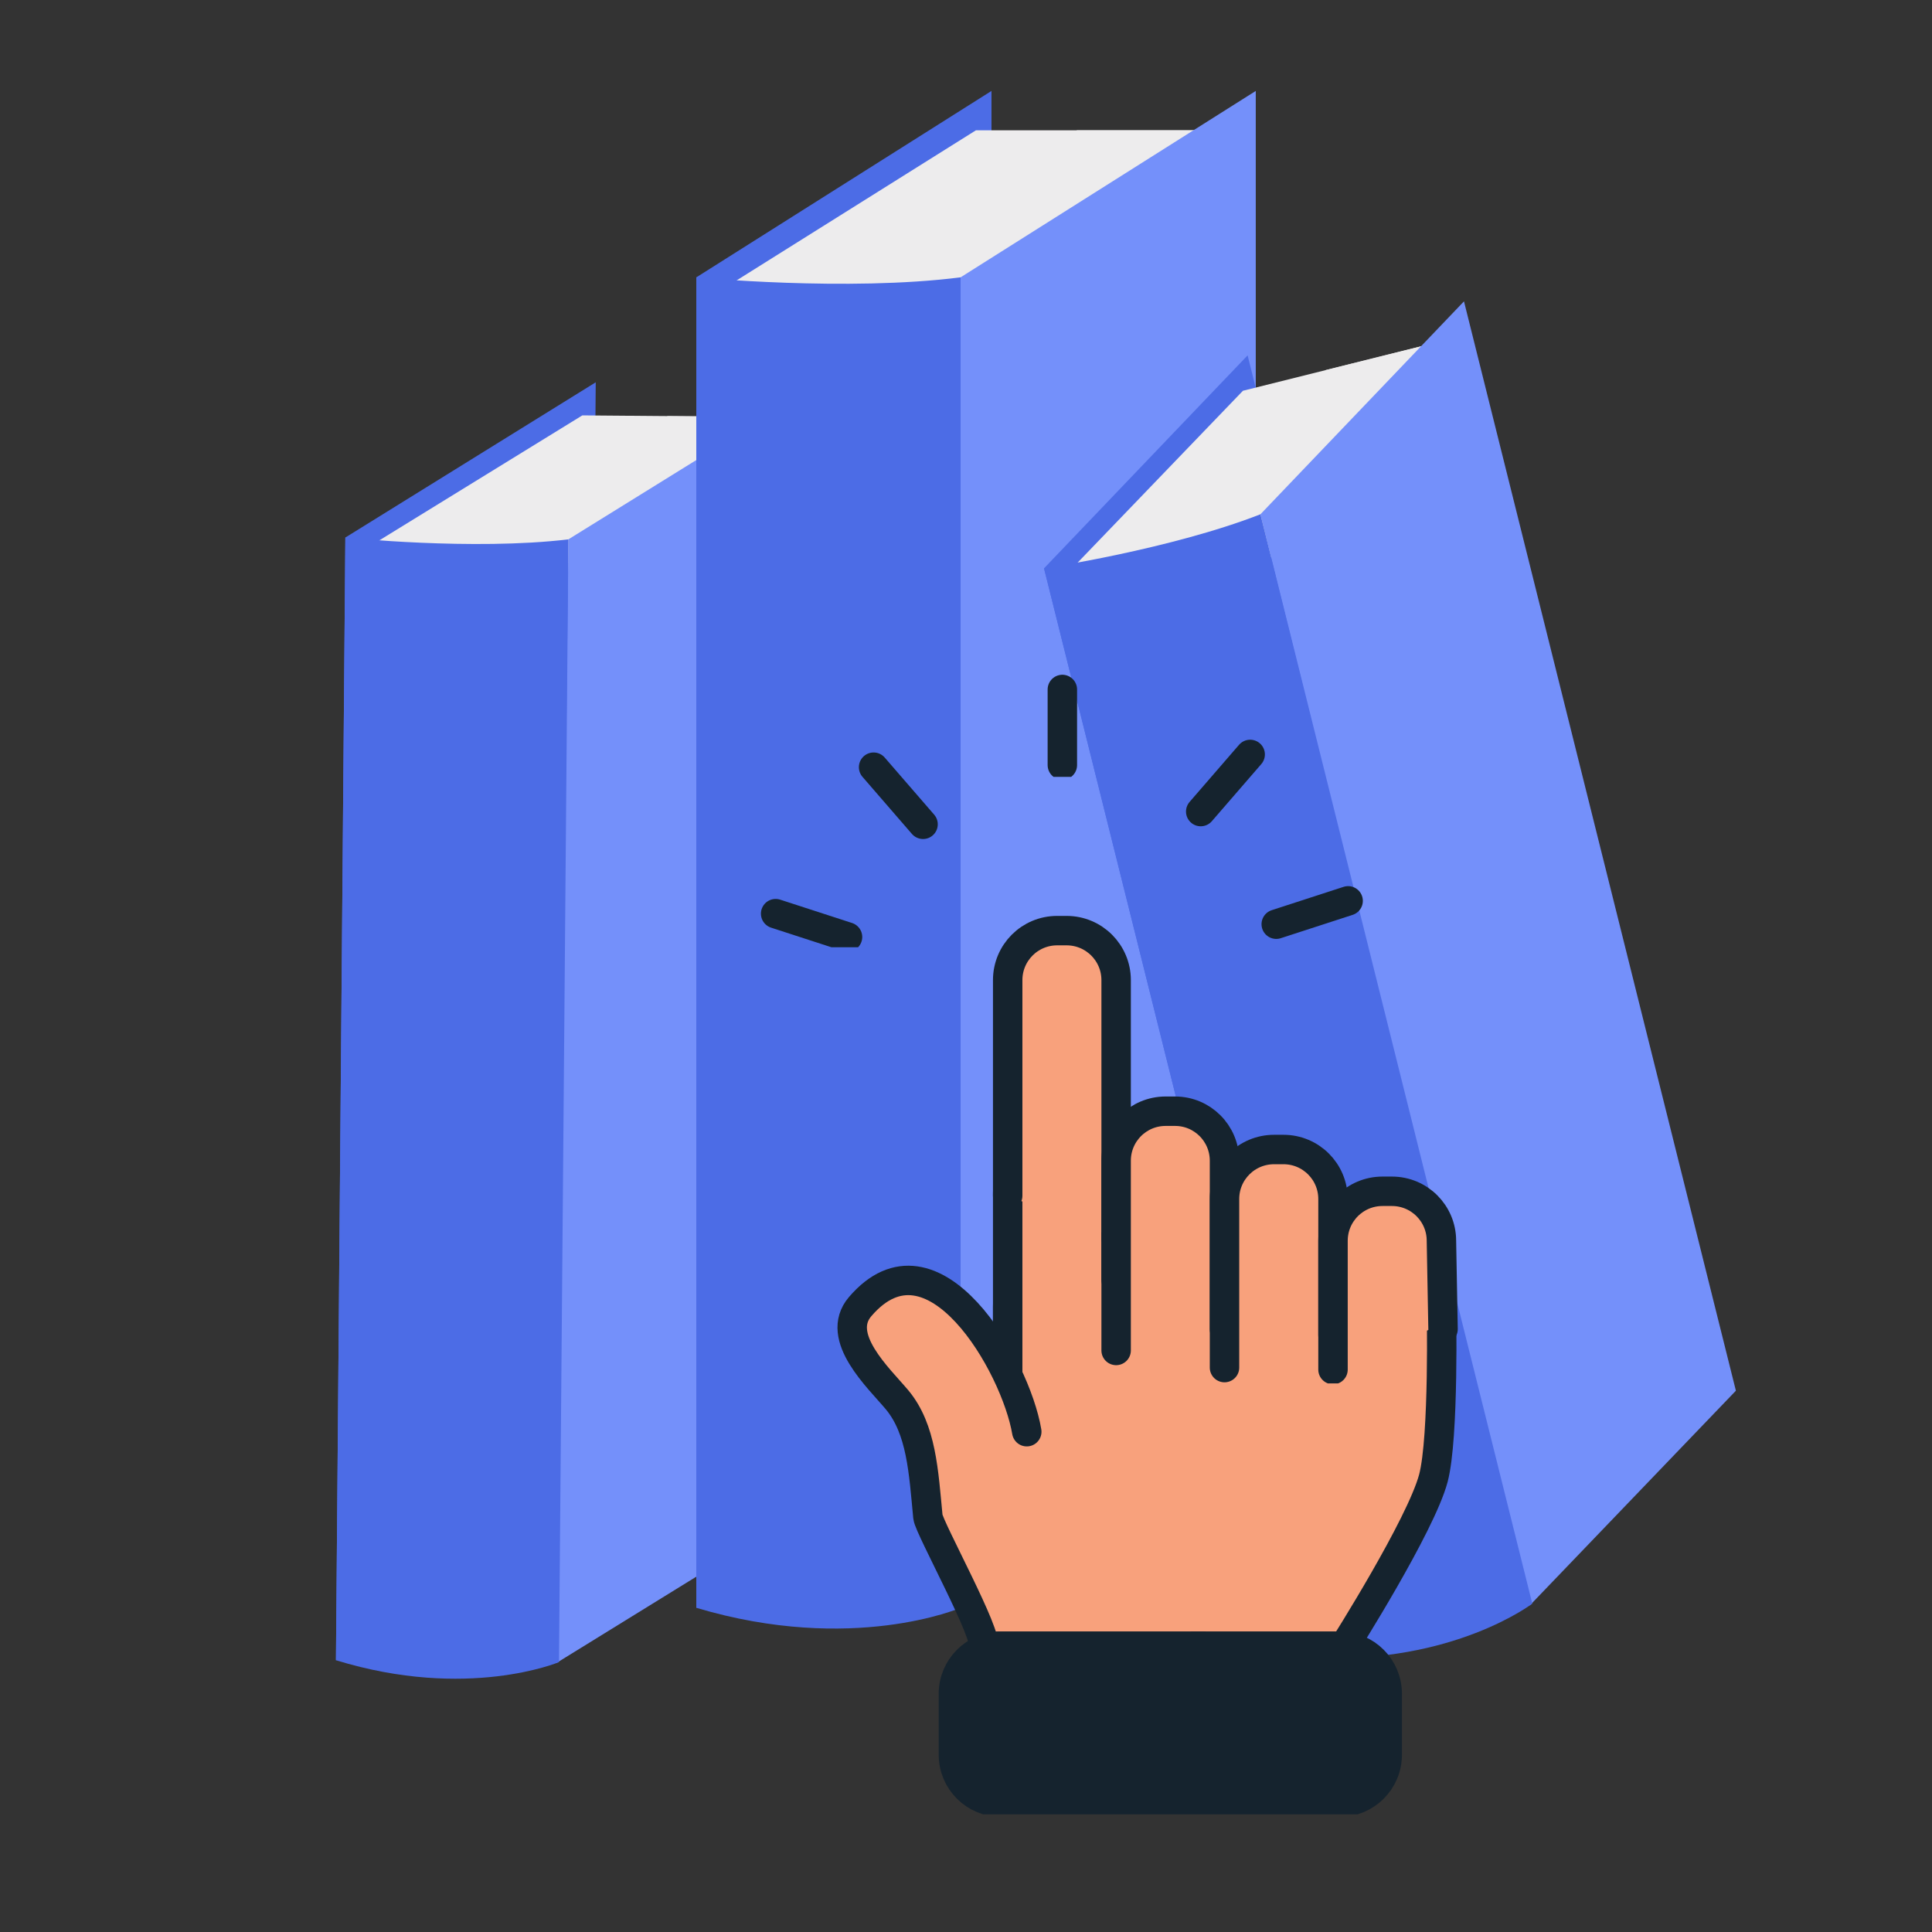<?xml version="1.0" encoding="UTF-8"?>
<svg xmlns="http://www.w3.org/2000/svg" xmlns:xlink="http://www.w3.org/1999/xlink" width="283.5pt" height="283.5pt" viewBox="0 0 283.5 283.5" version="1.2">
<rect x="0" y="0" width="283.5" height="283.5" fill="#333333" stroke="none"/>
<defs>
<clipPath id="clip1">
  <path d="M 49.266 56 L 88 56 L 88 244 L 49.266 244 Z M 49.266 56 "/>
</clipPath>
<clipPath id="clip2">
  <path d="M 49.266 78 L 84 78 L 84 247 L 49.266 247 Z M 49.266 78 "/>
</clipPath>
<clipPath id="clip3">
  <path d="M 102 13.367 L 146 13.367 L 146 236 L 102 236 Z M 102 13.367 "/>
</clipPath>
<clipPath id="clip4">
  <path d="M 140 13.367 L 185 13.367 L 185 237 L 140 237 Z M 140 13.367 "/>
</clipPath>
<clipPath id="clip5">
  <path d="M 184 44 L 254.766 44 L 254.766 236 L 184 236 Z M 184 44 "/>
</clipPath>
<clipPath id="clip6">
  <path d="M 145 181 L 214.609 181 L 214.609 244 L 145 244 Z M 145 181 "/>
</clipPath>
<clipPath id="clip7">
  <path d="M 193 171 L 214.609 171 L 214.609 203 L 193 203 Z M 193 171 "/>
</clipPath>
<clipPath id="clip8">
  <path d="M 137 238 L 207 238 L 207 266.23 L 137 266.23 Z M 137 238 "/>
</clipPath>
<clipPath id="clip9">
  <path d="M 153 97.668 L 159 97.668 L 159 114 L 153 114 Z M 153 97.668 "/>
</clipPath>
<clipPath id="clip10">
  <path d="M 111.426 130 L 127 130 L 127 139 L 111.426 139 Z M 111.426 130 "/>
</clipPath>
</defs>
<g id="surface1">
<g clip-path="url(#clip1)" clip-rule="nonzero">
<path style=" stroke:none;fill-rule:nonzero;fill:rgb(29.799%,42.349%,90.199%);fill-opacity:1;" d="M 86.039 220.848 L 49.297 243.621 L 50.676 78.875 L 87.418 56.098 L 86.039 220.848 "/>
</g>
<path style=" stroke:none;fill-rule:nonzero;fill:rgb(92.94%,92.549%,92.94%);fill-opacity:1;" d="M 85.453 60.953 L 116.84 61.215 L 82.922 85.906 L 53.434 80.664 L 85.453 60.953 "/>
<path style=" stroke:none;fill-rule:nonzero;fill:rgb(92.94%,92.549%,92.94%);fill-opacity:1;" d="M 81.223 85.891 L 115.141 61.203 L 97.969 61.059 L 62.281 82.527 L 81.223 85.891 "/>
<path style=" stroke:none;fill-rule:nonzero;fill:rgb(45.49%,56.47%,98.039%);fill-opacity:1;" d="M 118.766 221.121 L 81.598 244.059 L 83.402 79.145 L 120.141 56.371 L 118.766 221.121 "/>
<g clip-path="url(#clip2)" clip-rule="nonzero">
<path style=" stroke:none;fill-rule:nonzero;fill:rgb(29.799%,42.349%,90.199%);fill-opacity:1;" d="M 50.676 78.875 C 50.676 78.875 69.359 80.828 83.402 79.145 L 82.023 243.895 C 82.023 243.895 68.602 249.562 49.297 243.621 L 50.676 78.875 "/>
</g>
<g clip-path="url(#clip3)" clip-rule="nonzero">
<path style=" stroke:none;fill-rule:nonzero;fill:rgb(29.799%,42.349%,90.199%);fill-opacity:1;" d="M 145.488 208.578 L 102.18 235.93 L 102.18 40.695 L 145.488 13.344 L 145.488 208.578 "/>
</g>
<path style=" stroke:none;fill-rule:nonzero;fill:rgb(92.94%,92.549%,92.94%);fill-opacity:1;" d="M 143.211 19.117 L 180.406 19.117 L 140.457 48.711 L 105.461 42.793 L 143.211 19.117 "/>
<path style=" stroke:none;fill-rule:nonzero;fill:rgb(92.94%,92.549%,92.94%);fill-opacity:1;" d="M 138.445 48.711 L 178.391 19.117 L 158.043 19.117 L 115.969 44.91 L 138.445 48.711 "/>
<g clip-path="url(#clip4)" clip-rule="nonzero">
<path style=" stroke:none;fill-rule:nonzero;fill:rgb(45.49%,56.47%,98.039%);fill-opacity:1;" d="M 184.27 208.578 L 140.457 236.129 L 140.957 40.695 L 184.27 13.344 L 184.27 208.578 "/>
</g>
<path style=" stroke:none;fill-rule:nonzero;fill:rgb(29.799%,42.349%,90.199%);fill-opacity:1;" d="M 102.18 40.695 C 102.18 40.695 124.336 42.824 140.957 40.695 L 140.957 235.93 C 140.957 235.93 125.109 242.777 102.18 235.93 L 102.18 40.695 "/>
<path style=" stroke:none;fill-rule:nonzero;fill:rgb(29.799%,42.349%,90.199%);fill-opacity:1;" d="M 222.969 211.996 L 193.098 243.246 L 153.199 83.395 L 183.074 52.145 L 222.969 211.996 "/>
<path style=" stroke:none;fill-rule:nonzero;fill:rgb(92.94%,92.549%,92.94%);fill-opacity:1;" d="M 182.387 57.34 L 212.84 49.738 L 186.18 82.133 L 156.32 84.441 L 182.387 57.34 "/>
<path style=" stroke:none;fill-rule:nonzero;fill:rgb(92.94%,92.549%,92.94%);fill-opacity:1;" d="M 184.535 82.543 L 211.191 50.148 L 194.531 54.309 L 165.352 84.027 L 184.535 82.543 "/>
<g clip-path="url(#clip5)" clip-rule="nonzero">
<path style=" stroke:none;fill-rule:nonzero;fill:rgb(45.49%,56.47%,98.039%);fill-opacity:1;" d="M 254.723 204.07 L 224.48 235.578 L 184.953 75.465 L 214.824 44.219 L 254.723 204.07 "/>
</g>
<path style=" stroke:none;fill-rule:nonzero;fill:rgb(29.799%,42.349%,90.199%);fill-opacity:1;" d="M 153.199 83.395 C 153.199 83.395 171.781 80.613 184.953 75.465 L 224.848 235.316 C 224.848 235.316 213.27 244.16 193.098 243.246 L 153.199 83.395 "/>
<path style=" stroke:none;fill-rule:nonzero;fill:rgb(97.249%,63.139%,48.63%);fill-opacity:1;" d="M 155.379 241.039 L 197.582 241.039 C 197.582 241.039 208.84 223.219 210.688 216.227 C 212.273 210.195 211.867 190.949 211.867 190.949 C 211.867 186.914 208.609 183.645 204.59 183.645 L 155.379 183.645 C 151.363 183.645 148.109 186.914 148.109 190.949 L 148.109 199.73 "/>
<g clip-path="url(#clip6)" clip-rule="nonzero">
<path style="fill:none;stroke-width:60;stroke-linecap:round;stroke-linejoin:round;stroke:rgb(8.24%,13.73%,18.039%);stroke-opacity:1;stroke-miterlimit:10;" d="M 2019.585 1309.908 L 2604.715 1309.908 C 2604.715 1309.908 2760.801 1556.022 2786.418 1652.59 C 2808.406 1735.887 2802.774 2001.693 2802.774 2001.693 C 2802.774 2057.422 2757.605 2102.577 2701.876 2102.577 L 2019.585 2102.577 C 1963.909 2102.577 1918.795 2057.422 1918.795 2001.693 L 1918.795 1880.416 " transform="matrix(0.072,0,0,-0.072,9.714,335.885)"/>
</g>
<path style="fill-rule:nonzero;fill:rgb(97.249%,63.139%,48.63%);fill-opacity:1;stroke-width:60;stroke-linecap:round;stroke-linejoin:round;stroke:rgb(8.24%,13.73%,18.039%);stroke-opacity:1;stroke-miterlimit:10;" d="M 1918.795 1792.695 L 1918.795 2232.324 C 1918.795 2287.999 1963.909 2333.208 2019.585 2333.208 L 2038.919 2333.208 C 2094.594 2333.208 2139.817 2287.999 2139.817 2232.324 L 2139.817 2056.883 " transform="matrix(0.072,0,0,-0.072,9.714,335.885)"/>
<path style="fill-rule:nonzero;fill:rgb(97.249%,63.139%,48.63%);fill-opacity:1;stroke-width:60;stroke-linecap:round;stroke-linejoin:round;stroke:rgb(8.24%,13.73%,18.039%);stroke-opacity:1;stroke-miterlimit:10;" d="M 1918.795 2228.008 L 1918.795 2667.583 C 1918.795 2723.312 1963.909 2768.413 2019.585 2768.413 L 2038.919 2768.413 C 2094.594 2768.413 2139.817 2723.312 2139.817 2667.583 L 2139.817 2141.798 " transform="matrix(0.072,0,0,-0.072,9.714,335.885)"/>
<path style="fill-rule:nonzero;fill:rgb(97.249%,63.139%,48.63%);fill-opacity:1;stroke-width:60;stroke-linecap:round;stroke-linejoin:round;stroke:rgb(8.24%,13.73%,18.039%);stroke-opacity:1;stroke-miterlimit:10;" d="M 1957.681 1747.217 C 1934.989 1881.981 1766.609 2175.786 1617.998 2002.017 C 1565.193 1940.191 1656.18 1856.625 1693.224 1812.387 C 1743.375 1752.288 1747.383 1665.322 1756.211 1573.609 C 1758.323 1551.814 1882.725 1326.416 1868.211 1309.908 L 2316.212 1309.908 " transform="matrix(0.072,0,0,-0.072,9.714,335.885)"/>
<path style="fill-rule:nonzero;fill:rgb(97.249%,63.139%,48.63%);fill-opacity:1;stroke-width:60;stroke-linecap:round;stroke-linejoin:round;stroke:rgb(8.24%,13.73%,18.039%);stroke-opacity:1;stroke-miterlimit:10;" d="M 2139.817 1912.785 L 2139.817 2299.49 C 2139.817 2355.219 2184.877 2400.374 2240.715 2400.374 L 2259.887 2400.374 C 2315.616 2400.374 2360.676 2355.219 2360.676 2299.49 L 2360.676 1955.998 " transform="matrix(0.072,0,0,-0.072,9.714,335.885)"/>
<path style="fill-rule:nonzero;fill:rgb(97.249%,63.139%,48.63%);fill-opacity:1;stroke-width:60;stroke-linecap:round;stroke-linejoin:round;stroke:rgb(8.24%,13.73%,18.039%);stroke-opacity:1;stroke-miterlimit:10;" d="M 2360.676 1877.881 L 2360.676 2221.426 C 2360.676 2277.209 2405.899 2322.311 2461.682 2322.311 L 2480.908 2322.311 C 2536.584 2322.311 2581.806 2277.209 2581.806 2221.426 L 2581.806 1944.022 " transform="matrix(0.072,0,0,-0.072,9.714,335.885)"/>
<path style=" stroke:none;fill-rule:nonzero;fill:rgb(97.249%,63.139%,48.63%);fill-opacity:1;" d="M 195.93 200.211 L 195.93 181.203 C 195.93 177.164 199.184 173.898 203.207 173.898 L 204.59 173.898 C 208.609 173.898 211.867 177.164 211.867 181.203 L 212.105 194.234 "/>
<g clip-path="url(#clip7)" clip-rule="nonzero">
<path style="fill:none;stroke-width:60;stroke-linecap:round;stroke-linejoin:round;stroke:rgb(8.24%,13.73%,18.039%);stroke-opacity:1;stroke-miterlimit:10;" d="M 2581.806 1873.78 L 2581.806 2136.295 C 2581.806 2192.078 2626.92 2237.179 2682.704 2237.179 L 2701.876 2237.179 C 2757.605 2237.179 2802.774 2192.078 2802.774 2136.295 L 2806.077 1956.322 " transform="matrix(0.072,0,0,-0.072,9.714,335.885)"/>
</g>
<path style=" stroke:none;fill-rule:nonzero;fill:rgb(8.24%,13.73%,18.039%);fill-opacity:1;" d="M 196.926 241.039 C 200.777 241.039 203.898 244.184 203.898 248.047 L 203.898 257.047 C 203.898 260.914 200.777 264.043 196.926 264.043 L 147.113 264.043 C 143.254 264.043 140.133 260.914 140.133 257.047 L 140.133 248.047 C 140.133 244.184 143.254 241.039 147.113 241.039 L 196.926 241.039 "/>
<g clip-path="url(#clip8)" clip-rule="nonzero">
<path style="fill:none;stroke-width:60;stroke-linecap:round;stroke-linejoin:round;stroke:rgb(8.24%,13.73%,18.039%);stroke-opacity:1;stroke-miterlimit:10;" d="M 2595.617 1309.908 C 2649.017 1309.908 2692.29 1266.479 2692.29 1213.124 L 2692.29 1088.826 C 2692.29 1035.416 2649.017 992.15 2595.617 992.15 L 1904.985 992.15 C 1851.476 992.15 1808.203 1035.416 1808.203 1088.826 L 1808.203 1213.124 C 1808.203 1266.479 1851.476 1309.908 1904.985 1309.908 Z M 2595.617 1309.908 " transform="matrix(0.072,0,0,-0.072,9.714,335.885)"/>
</g>
<g clip-path="url(#clip9)" clip-rule="nonzero">
<path style="fill:none;stroke-width:60;stroke-linecap:round;stroke-linejoin:round;stroke:rgb(8.24%,13.73%,18.039%);stroke-opacity:1;stroke-miterlimit:10;" d="M 2030.2 3259.886 L 2030.2 3105.809 " transform="matrix(0.072,0,0,-0.072,9.714,335.885)"/>
</g>
<path style="fill:none;stroke-width:60;stroke-linecap:round;stroke-linejoin:round;stroke:rgb(8.24%,13.73%,18.039%);stroke-opacity:1;stroke-miterlimit:10;" d="M 2612.622 2829.105 L 2466.123 2781.522 " transform="matrix(0.072,0,0,-0.072,9.714,335.885)"/>
<path style="fill:none;stroke-width:60;stroke-linecap:round;stroke-linejoin:round;stroke:rgb(8.24%,13.73%,18.039%);stroke-opacity:1;stroke-miterlimit:10;" d="M 2412.993 3127.496 L 2312.204 3011.075 " transform="matrix(0.072,0,0,-0.072,9.714,335.885)"/>
<g clip-path="url(#clip10)" clip-rule="nonzero">
<path style="fill:none;stroke-width:60;stroke-linecap:round;stroke-linejoin:round;stroke:rgb(8.24%,13.73%,18.039%);stroke-opacity:1;stroke-miterlimit:10;" d="M 1445.881 2802.994 L 1592.381 2755.411 " transform="matrix(0.072,0,0,-0.072,9.714,335.885)"/>
</g>
<path style="fill:none;stroke-width:60;stroke-linecap:round;stroke-linejoin:round;stroke:rgb(8.24%,13.73%,18.039%);stroke-opacity:1;stroke-miterlimit:10;" d="M 1645.51 3101.493 L 1746.3 2985.125 " transform="matrix(0.072,0,0,-0.072,9.714,335.885)"/>
</g>
</svg>
